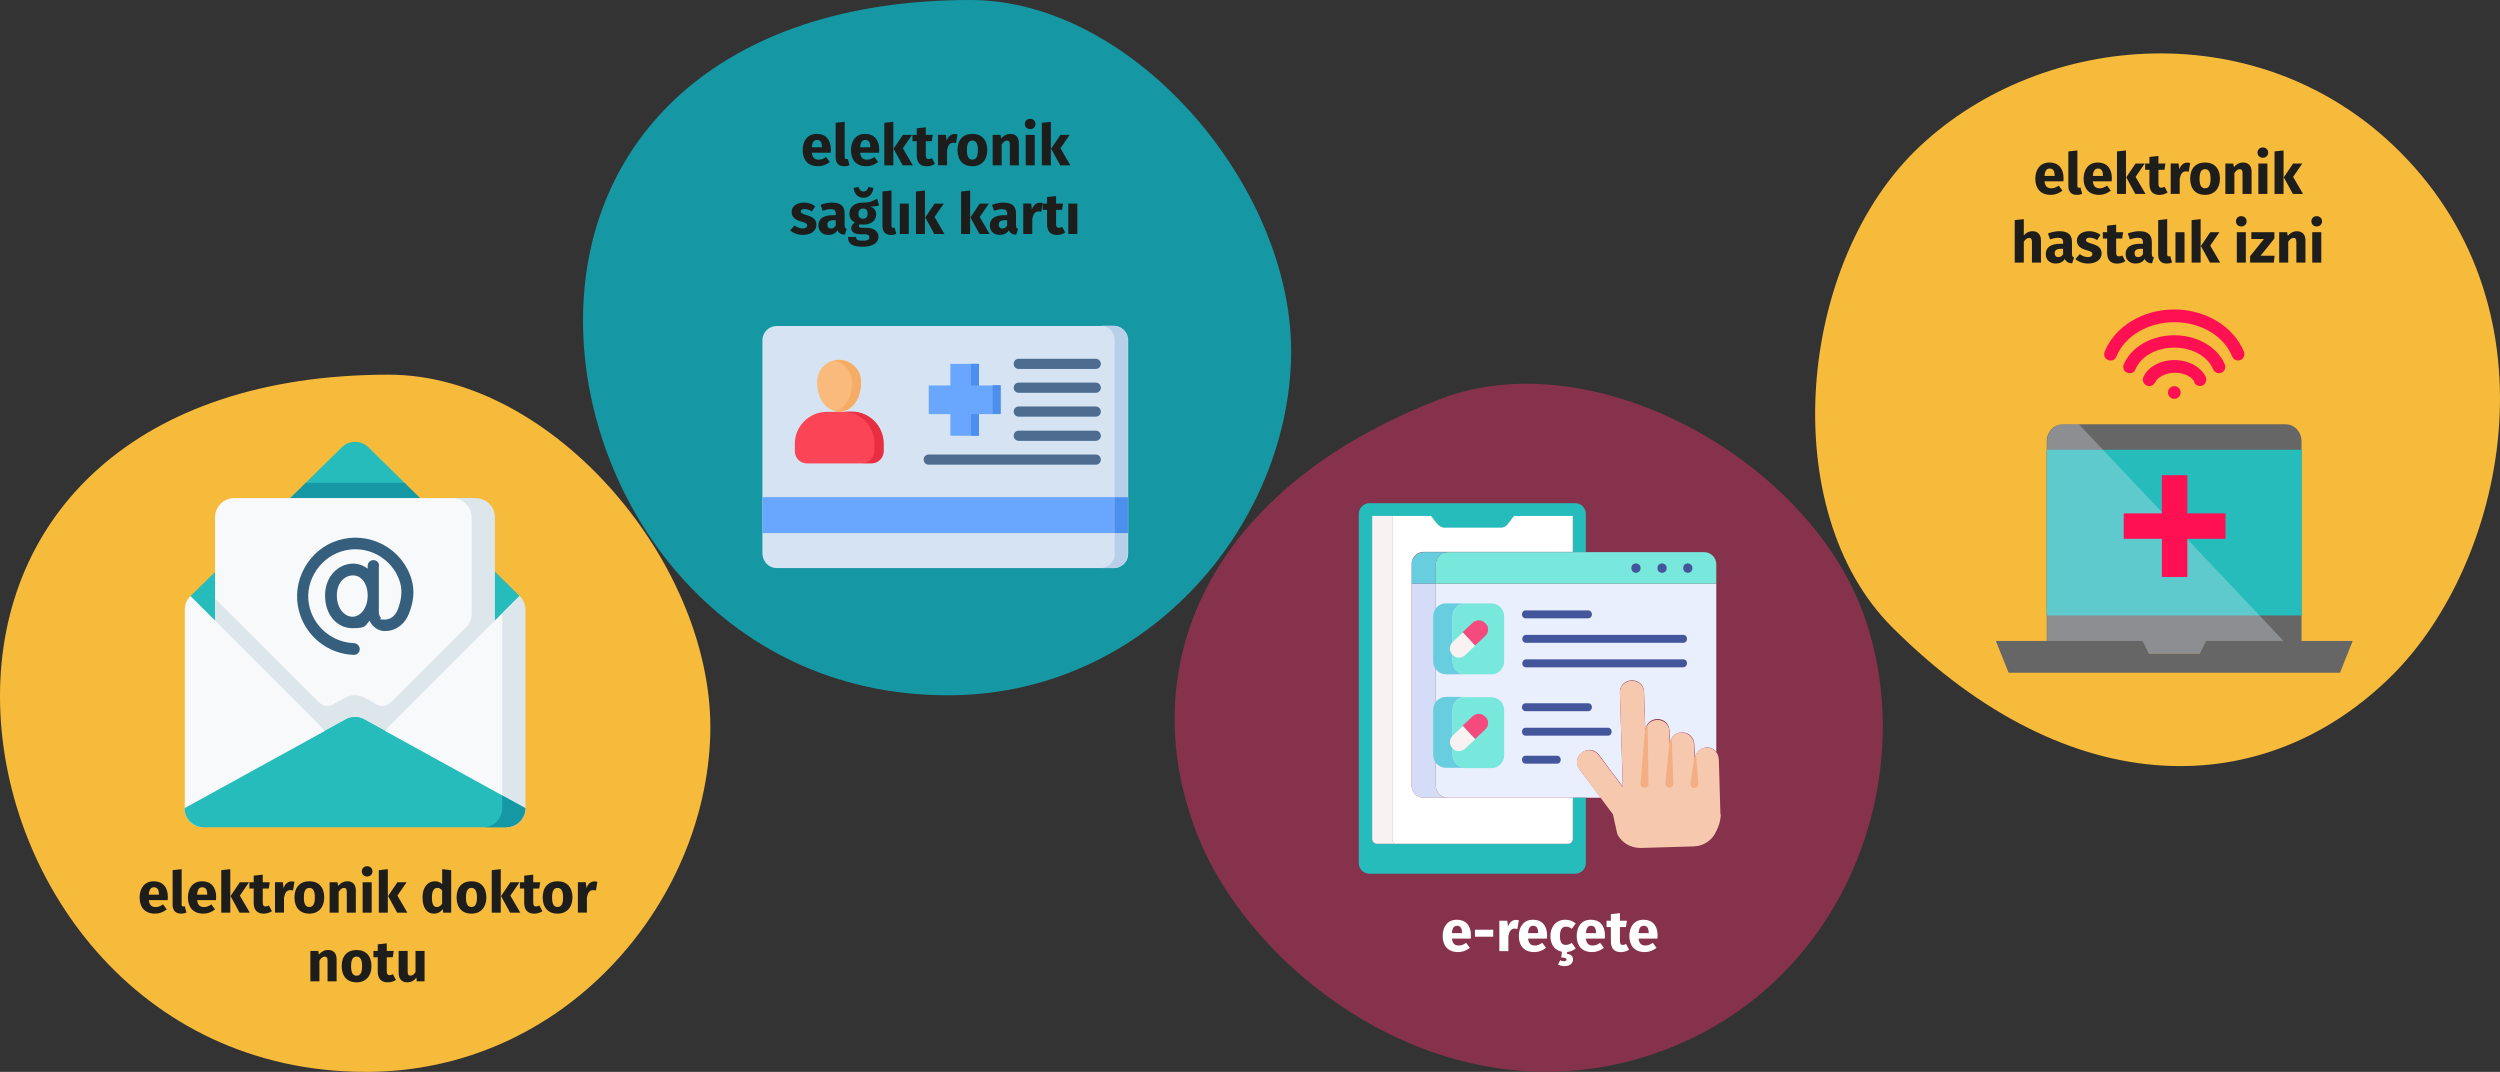 <?xml version="1.0" encoding="UTF-8"?>
<svg xmlns="http://www.w3.org/2000/svg" id="Ebene_1" version="1.1" viewBox="0 0 786 337">
  <rect x="0" y="0" width="786" height="337" fill="#333333" stroke="none"/>
  <defs>
    <style>
      .st0 {
        fill: #67cddf;
      }

      .st1 {
        fill: #f44a7e;
      }

      .st2 {
        fill: #365e7d;
      }

      .st3 {
        fill: #b7cfe8;
      }

      .st3, .st4, .st5, .st6, .st7, .st8, .st9 {
        fill-rule: evenodd;
      }

      .st10 {
        fill: #44569b;
      }

      .st11 {
        fill: #cfd8e5;
      }

      .st12 {
        fill: #fff;
      }

      .st13 {
        fill: #f3ae83;
      }

      .st4, .st14 {
        fill: #69a7ff;
      }

      .st15 {
        fill: #78e7dc;
      }

      .st16 {
        fill: #4c8fed;
      }

      .st17 {
        fill: #4d6c8f;
      }

      .st5 {
        fill: #f5ad65;
      }

      .st18 {
        fill: #1598a4;
      }

      .st6 {
        fill: #faba7b;
      }

      .st19 {
        fill: #666;
      }

      .st7 {
        fill: #fb4455;
      }

      .st20 {
        fill: #eaeffe;
      }

      .st21 {
        fill: #f8f2f2;
      }

      .st8 {
        fill: #d5e3f2;
      }

      .st22 {
        fill: #dce6eb;
      }

      .st23 {
        fill: #f6c9af;
      }

      .st24 {
        fill: #1d1d1b;
      }

      .st25 {
        fill: #e4eaf8;
        isolation: isolate;
        opacity: .3;
      }

      .st26 {
        fill: #f7bb3c;
      }

      .st27 {
        fill: #d5dcf8;
      }

      .st9 {
        fill: #e82e41;
      }

      .st28 {
        fill: #ff1053;
      }

      .st29 {
        fill: #87324c;
      }

      .st30 {
        fill: #f7f9fa;
      }

      .st31 {
        fill: #25bcbb;
      }
    </style>
  </defs>
  <g id="Ebene_11" data-name="Ebene_1">
    <path id="Oval-Copy-10" class="st29" d="M523.9,329.9c57.2-22,79.6-86.2,62.4-135.7-17.2-49.6-85.3-87.2-133.3-68.8-73.6,28.2-96.9,84.3-76.8,136.4,17.4,45.2,81,93.6,147.7,68.1h0Z"></path>
    <polygon id="Path" class="st11" points="179.1 103.1 179 103.1 179 103.1 179.1 103.1"></polygon>
    <path id="Path1" class="st11" d="M211.8,105.6c.3-.3.6-.6.9-1-.3.4-.6.7-.9,1Z"></path>
    <path id="Oval-Copy-4-4" class="st18" d="M298,218.6c62,0,106.3-52.5,107.9-105.5C407.6,60.1,357,0,305.1,0c-79.7,0-121.8,44.5-121.8,100.8s42.6,117.8,114.7,117.8Z"></path>
    <path id="Oval-Copy-4-41" class="st26" d="M754.5,47.7c-43.8-43.8-112.2-38-150.9-1.7-38.7,36.3-45.4,114.5-8.7,151.2,56.3,56.3,117.6,54.7,157.4,14.9,34.7-34.7,53.2-113.4,2.2-164.4h0Z"></path>
    <path id="Oval-Copy-4" class="st26" d="M115.1,337c62.1,0,106.6-52.6,108.2-105.8,1.6-53.1-49-113.4-101.1-113.4-79.9,0-122.2,44.6-122.2,101.1s42.6,118.1,115.1,118.1Z"></path>
    <polygon id="Path2" class="st11" points="150.6 185.5 150.5 185.5 150.5 185.5 150.6 185.5"></polygon>
    <g>
      <path class="st31" d="M162.8,251.6c0,3.3-2.7,6-6,6h-90.3c-3.3,0-6-2.7-6-6v-59.9c0-1.6-1.8-3.2-.6-4.3l27-26.5,6.7-4.2,2.5-4.9,11.5-11.3c2.3-2.1,5.8-2.1,8.1,0l11.5,11.3,2.5,4.9,7.2,4.6,26.5,26.1c1.2,1.1-.6,2.7-.6,4.3v59.9h0Z"></path>
      <path class="st18" d="M80.5,167.1h62.3l-15.6-15.3h-31.1l-15.6,15.3Z"></path>
      <path class="st30" d="M153.2,202.6v-39.9c0-3.4-2.7-6.1-6.1-6.1h-73.4c-3.4,0-6.1,2.7-6.1,6.1v39.9l34.7,24.7,6.4-3.5c1.8-1,4-1,5.8,0l6.4,3.5,32.3-24.7Z"></path>
      <path class="st22" d="M120.9,229.7l-6.4-3.5c-1.8-1-4-1-5.8,0l-6.4,3.5-34.7-27.1v-14.4l32.8,32.7c1.1,1.1,2.9,1.4,4.3.6l4-2.2c1.8-1,4-1,5.8,0l4,2.2c1.4.8,3.2.5,4.3-.6l23.7-23.6c1.1-1.1,1.8-2.7,1.8-4.3v-30.3c0-3.4-2.7-6.1-6.1-6.1h7.3c3.4,0,6.1,2.7,6.1,6.1v39.9l-34.7,27.1h0Z"></path>
      <path class="st30" d="M58,254.1c0,3.1,2.4,5.7,5.5,6l38.8-30.3-42.4-42.4c-1.2,1.1-1.8,2.7-1.8,4.3v62.3l-.1.1Z"></path>
      <path class="st30" d="M164.7,254.1c0,3.1-1.9,5.7-5,6l-38.8-30.3,42.4-42.4c1.2,1.1,1.3,2.7,1.3,4.3v62.3l.1.1Z"></path>
      <path class="st22" d="M165.2,191.7c0-1.6-.7-3.2-1.8-4.3l-5.5,5.5v61.2c0,1.4-.4,2.6-1.2,3.6l3,2.4c3.1-.3,5.5-2.8,5.5-6v-62.4Z"></path>
      <path class="st31" d="M64,260.1h95.2c1.93-1.87,3.93-3.87,6-6l-50.7-27.9c-1.8-1-4-1-5.8,0l-50.7,27.9c0,3.3,2.7,6,6,6Z"></path>
      <path class="st18" d="M157.9,250.1v4c0,3.3-2.7,6-6,6h7.3c3.3,0,6-2.7,6-6l-7.3-4Z"></path>
      <path class="st2" d="M119.2,177.9c0-1-.8-1.8-1.8-1.8h0c-1,0-1.8.8-1.8,1.8v.9c-1.3-1-2.9-1.6-4.6-1.6-4.3,0-8.8,3.7-8.8,10s3.9,10.3,8.6,10.3,3.9-.9,5.4-2.3c.3.6.7,1.1,1.1,1.6,1,1,2.3,1.6,3.7,1.6,4,0,6.5-2.8,7.5-5.3,1.6-4,1.9-7.4.9-10.9h0c-1.4-4.8-4.7-8.7-9-11-4.4-2.3-9.4-2.8-14.2-1.3-4.5,1.4-8.2,4.5-10.5,8.7s-2.9,9-1.7,13.5c1,3.9,3.3,7.4,6.5,9.9,3.1,2.4,6.9,3.8,10.8,3.9h0c1,0,1.8-.8,1.8-1.8s-.8-1.8-1.8-1.9c-6.5-.2-12.2-4.7-13.9-11-1-3.6-.5-7.5,1.4-10.8,1.8-3.3,4.8-5.8,8.4-7,3.8-1.2,7.8-.9,11.4,1,3.5,1.9,6.1,5,7.2,8.8.8,2.9.3,5.8-.8,8.6-.4.9-1.5,3-4.1,3s-.9-.3-1.1-.5c-.4-.4-.7-1.1-.7-1.8v-14.6h.1ZM110.8,193.9c-2.4,0-4.9-2.5-4.9-6.7s2.6-6.3,5.1-6.3,4.5,2.4,4.6,6v.7c-.1,3.5-2.2,6.3-4.8,6.3h0Z"></path>
    </g>
    <g>
      <path class="st8" d="M244.2,102.5h106c2.5,0,4.5,2,4.5,4.5v67.1c0,2.5-2,4.5-4.5,4.5h-106c-2.5,0-4.4-2-4.5-4.5v-67.1c0-2.5,2-4.5,4.5-4.5h0Z"></path>
      <path class="st14" d="M239.7,156.3h114.9v11.3h-114.9v-11.3h0Z"></path>
      <path class="st6" d="M256.9,120c0-3.8,3.1-6.9,6.9-6.9s6.9,3.1,6.9,6.9c0,12.5-13.8,12.5-13.8,0Z"></path>
      <path class="st7" d="M253.7,145.7h20.3c2.1,0,3.8-1.7,3.8-3.8v-2.4c0-5.5-4.5-10-10-10h-7.9c-5.5,0-10,4.5-10,10v2.4c0,2.1,1.7,3.8,3.8,3.8Z"></path>
      <path class="st17" d="M320.3,116c-.9,0-1.6-.7-1.6-1.6s.7-1.6,1.6-1.6h24.2c.9,0,1.6.7,1.6,1.6s-.7,1.6-1.6,1.6h-24.2ZM292,146.1c-.9,0-1.6-.7-1.6-1.6s.7-1.6,1.6-1.6h52.5c.9,0,1.6.7,1.6,1.6s-.7,1.6-1.6,1.6h-52.5ZM320.3,138.6c-.9,0-1.6-.7-1.6-1.6s.7-1.6,1.6-1.6h24.2c.9,0,1.6.7,1.6,1.6s-.7,1.6-1.6,1.6h-24.2ZM320.3,131c-.9,0-1.6-.7-1.6-1.6s.7-1.6,1.6-1.6h24.2c.9,0,1.6.7,1.6,1.6s-.7,1.6-1.6,1.6h-24.2ZM320.3,123.5c-.9,0-1.6-.7-1.6-1.6s.7-1.6,1.6-1.6h24.2c.9,0,1.6.7,1.6,1.6s-.7,1.6-1.6,1.6h-24.2Z"></path>
      <path class="st4" d="M298.8,114.4h9v6.8h6.8v9h-6.8v6.8h-9v-6.8h-6.8v-9h6.8v-6.8Z"></path>
      <path class="st3" d="M350.5,167.6v6.5c0,2.5-2,4.5-4.5,4.5h4.1c2.5,0,4.5-2,4.5-4.5v-6.5h-4.1Z"></path>
      <path class="st16" d="M350.5,156.3h4.1v11.3h-4.1v-11.3Z"></path>
      <g>
        <path class="st3" d="M350.5,156.3h4.1v-49.4c0-2.5-2-4.5-4.5-4.5h-4.1c2.5,0,4.5,2,4.5,4.5v49.4Z"></path>
        <path class="st9" d="M264.9,129.4c5.5,0,10,4.5,10,10v2.4c0,2.1-1.7,3.8-3.8,3.8h2.9c2.1,0,3.8-1.7,3.8-3.8v-2.4c0-5.5-4.5-10-10-10h-2.9Z"></path>
        <path class="st5" d="M262.4,129.3c3.8,1,8.3-2.1,8.3-9.2,0-3.8-3.1-6.9-6.9-6.9-.5,0-1,0-1.4.2,3.2.7,5.4,3.5,5.5,6.7,0,5.4-2.6,8.5-5.5,9.2Z"></path>
      </g>
      <path class="st16" d="M305.3,114.4h2.5v6.8h-2.5v-6.8Z"></path>
      <path class="st16" d="M312.1,121.1h2.5v9h-2.5v-9Z"></path>
      <path class="st16" d="M305.3,130.2h2.5v6.8h-2.5v-6.8Z"></path>
    </g>
    <g>
      <path class="st19" d="M643.5,205.5v-66.8c0-2.9,2.2-5.3,5-5.3h70.1c2.8,0,5,2.4,5,5.3v66.8h-80.2.1Z"></path>
      <path class="st31" d="M643.5,141.4h80.2v52.1h-80.2v-52.1Z"></path>
      <path class="st25" d="M721.7,205.5l-68.1-72.1h-5c-2.8,0-5,2.4-5,5.5v66.7h78.1v-.1Z"></path>
      <path class="st19" d="M693.6,201.5l-2,4h-16l-2-4h-46.1l4,10h104.2l4-10h-46.1Z"></path>
      <path class="st28" d="M699.7,161.4h-12v-12h-8v12h-12v8h12v12h8v-12h12v-8Z"></path>
      <g>
        <path class="st28" d="M662.8,113.2c1,.4,2.2,0,2.6-1.1,2.6-6.4,9.9-10.8,18.2-10.8s15.6,4.3,18.2,10.8c.4,1,1.6,1.5,2.6,1.1s1.5-1.6,1.1-2.6c-3.2-7.9-12-13.3-21.9-13.3s-18.7,5.3-21.9,13.3c-.4,1,0,2.2,1.1,2.6h0Z"></path>
        <path class="st28" d="M695.8,116.1c.4,1,1.6,1.5,2.6,1.1s1.5-1.6,1.1-2.6h0c-2.3-5.5-8.7-9.2-15.9-9.2s-13.6,3.7-15.9,9.2c-.4,1,0,2.2,1.1,2.6,1,.4,2.2,0,2.6-1.1,1.7-4.1,6.6-6.8,12.2-6.8s10.5,2.7,12.2,6.8h0Z"></path>
        <path class="st28" d="M689.8,120.2c.5,1,1.7,1.4,2.7,1,1-.5,1.4-1.7,1-2.7-1.5-3.1-5.4-5.3-9.8-5.3s-8.4,2.1-9.8,5.3c-.5,1,0,2.2,1,2.7s2.2,0,2.7-1h0c.8-1.7,3.4-3,6.2-3s5.4,1.2,6.2,3h-.2Z"></path>
        <circle class="st28" cx="683.6" cy="123.4" r="2"></circle>
      </g>
    </g>
  </g>
  <g id="_x3C_Ebene_x3E_">
    <g>
      <path class="st27" d="M455.2,250.8h-7.6c-2.1,0-3.8-1.7-3.8-3.8v-63.5h7.6v63.5c0,2.1,1.7,3.8,3.8,3.8Z"></path>
      <path class="st20" d="M539.6,183.5v52.9c-2.1-2.8-6.8-1.1-6.7,2.4l-.2-4.7v-.2c-.4-4.9-7.4-4.8-7.6,0,0-.3-.1-4.3-.2-4.4-.6-4.8-7.5-4.5-7.6.4l-.4-12.4h0c-.3-5-7.7-4.7-7.6.3.2,6.7.7,23,.9,29.5-.4-.5-7.4-9.8-7.4-9.9-3.1-4.1-9.1.3-6.2,4.5l6.7,8.9h-48.1c-2.1,0-3.8-1.7-3.8-3.8v-63.5h88.2Z"></path>
      <path class="st0" d="M460.7,212h-6.1c-2.2,0-4-1.8-4-4v-14.3c0-2.2,1.8-4,4-4h6.1c-2.2,0-4,1.8-4,4v14.3c0,2.2,1.8,4,4,4h0Z"></path>
      <path class="st0" d="M460.7,241.4h-6.1c-2.2,0-4-1.8-4-4v-14.3c0-2.2,1.8-4,4-4h6.1c-2.2,0-4,1.8-4,4v14.3c0,2.2,1.8,4,4,4h0Z"></path>
      <path class="st15" d="M472.9,193.7v14.3c0,2.2-1.8,4-4,4h-8.2c-2.2,0-4-1.8-4-4v-14.3c0-2.2,1.8-4,4-4h8.2c2.2,0,4,1.8,4,4h0Z"></path>
      <path class="st15" d="M472.9,223.2v14.3c0,2.2-1.8,4-4,4h-8.2c-2.2,0-4-1.8-4-4v-14.3c0-2.2,1.8-4,4-4h8.2c2.2,0,4,1.8,4,4Z"></path>
      <path class="st31" d="M498.6,173.6v-12c0-1.9-1.5-3.4-3.4-3.4h-64.6c-1.9,0-3.4,1.5-3.4,3.4v109.7c0,1.9,1.5,3.4,3.4,3.4h64.6c1.9,0,3.4-1.5,3.4-3.4v-20.5h-4.1v13c0,.8-.7,1.5-1.5,1.5h-60.1c-.8,0-1.5-.7-1.5-1.5v-101.5h18.5c1.2,1.3,2.2,3.7,4.3,3.7h17.6c.9,0,1.8-.4,2.3-1.2l1.9-2.5h18.5v11.3h4.1Z"></path>
      <path class="st0" d="M455.2,173.6c-2.1,0-3.8,1.7-3.8,3.8v6.1h-7.6v-6.1c0-2.1,1.7-3.8,3.8-3.8h7.6Z"></path>
      <path class="st15" d="M539.6,177.4v6.1h-88.2v-6.1c0-2.1,1.7-3.8,3.8-3.8h80.6c2.1,0,3.8,1.7,3.8,3.8h0Z"></path>
      <path class="st21" d="M439.2,265.3h-6.3c-.8,0-1.5-.7-1.5-1.5v-101.6h6.3v101.5c0,.8.7,1.5,1.5,1.5v.1Z"></path>
      <path class="st12" d="M443.8,177.4v69.6c0,2.1,1.7,3.8,3.8,3.8h46.9v13c0,.8-.7,1.5-1.5,1.5h-53.8c-.8,0-1.5-.7-1.5-1.5v-101.6h12.2c1.2,1.3,2.2,3.7,4.3,3.7h17.6c.9,0,1.8-.4,2.3-1.2l1.9-2.5h18.5v11.3h-46.9c-2.1,0-3.8,1.7-3.8,3.8h0v.1Z"></path>
      <path class="st23" d="M541,256c0,1.9-.6,3.8-1.5,5.5-1.2,2.7-3.9,4.5-6.9,4.6l-16.8.5c-3.1,0-5.9-1.6-7.3-4.3l-1.4-6.3-10.5-14c-1.4-1.7-1-4.2.8-5.5,1.7-1.2,4.1-.7,5.3,1l7.3,9.7.2.2c0-2.4-.9-28.1-.9-29.5,0-5,7.3-5.2,7.6-.2,0,1.4.3,11.3.4,12.4.2-5,7.4-5,7.6,0v2.1l.1,1.9c0-.7.2-1.3.5-1.9h0c1.9-3.4,7-1.9,7.1,1.9,0,1,.1,3.8.2,4.7.2-5,7.3-5.1,7.6,0l.5,17.1h0l.1.1Z"></path>
      <g>
        <path class="st13" d="M534,246.4c0,1.6-2.3,1.9-2.5.2v-.3l1.3-9v1.5c0-.6.2-1.1.4-1.6l.8,9.2h0Z"></path>
        <path class="st13" d="M526.1,246.4c0,1.6-2.4,1.7-2.5,0,0-.4,1.4-14,1.4-14.3v1.9c0-.7.3-1.3.6-1.9l.5,14.3Z"></path>
        <path class="st13" d="M518.3,246.4c0,1.7-2.6,1.6-2.5,0l1.5-18.3v1.9c0-.8.3-1.5.7-2.1l.3,18.5h0Z"></path>
      </g>
      <path class="st10" d="M532.1,178.6c0,2-2.9,2-2.9,0s2.9-1.9,2.9,0Z"></path>
      <path class="st10" d="M524,178.6c0,2-2.9,2-2.9,0s2.9-1.9,2.9,0Z"></path>
      <path class="st10" d="M515.8,178.6c0,2-2.9,2-2.9,0s2.9-1.9,2.9,0Z"></path>
      <path class="st1" d="M467.1,196c1.1,1.1,1,3-.2,4l-3.2,3-3.9-4.2,3.2-3c1.2-1.1,3-1,4,.2h.1Z"></path>
      <path class="st21" d="M459.9,198.8l3.9,4.2-3.2,3c-1.2,1.1-3,1-4-.2-1.1-1.2-1-2.9.2-4l3.2-3h-.1Z"></path>
      <path class="st1" d="M467.1,225.4c1.1,1.1,1,3-.2,4l-3.2,3-3.9-4.2,3.2-3c1.2-1.1,3-1,4,.2h.1Z"></path>
      <path class="st21" d="M459.9,228.2l3.9,4.2-3.2,3c-1.2,1.1-3,1-4-.2-1.1-1.2-1-2.9.2-4l3.2-3h-.1Z"></path>
      <path class="st10" d="M499.3,194.4h-19.6c-1.6,0-1.6-2.5,0-2.5h19.6c1.6,0,1.6,2.5,0,2.5Z"></path>
      <path class="st10" d="M499.3,223.6h-19.6c-1.6,0-1.6-2.5,0-2.5h19.6c1.6,0,1.6,2.5,0,2.5Z"></path>
      <path class="st10" d="M529.2,202.1h-49.4c-1.6,0-1.6-2.4,0-2.5h49.4c1.6,0,1.6,2.5,0,2.5Z"></path>
      <path class="st10" d="M529.2,209.8h-49.4c-1.6,0-1.6-2.4,0-2.5h49.4c1.6,0,1.6,2.4,0,2.5Z"></path>
      <path class="st10" d="M505.5,231.3h-25.8c-1.6,0-1.6-2.5,0-2.5h25.8c1.6,0,1.6,2.5,0,2.5Z"></path>
      <path class="st10" d="M489.5,240.1h-9.8c-1.6,0-1.6-2.5,0-2.5h9.8c1.6,0,1.6,2.5,0,2.5Z"></path>
    </g>
  </g>
  <g>
    <path class="st24" d="M52.71,283h-5.92c.2,1.71,1.01,2.18,2.18,2.18.77,0,1.46-.27,2.29-.85l1.17,1.58c-.95.76-2.18,1.33-3.73,1.33-3.19,0-4.81-2.05-4.81-5.04s1.57-5.13,4.47-5.13c2.74,0,4.41,1.8,4.41,4.9,0,.31-.02.74-.05,1.03ZM49.97,281.16c-.02-1.3-.41-2.2-1.55-2.2-.95,0-1.51.61-1.64,2.32h3.19v-.13Z"></path>
    <path class="st24" d="M54.27,284.51v-10.93l2.84-.31v11.13c0,.4.14.59.49.59.2,0,.34-.04.47-.09l.56,2.02c-.43.18-1.04.32-1.73.32-1.66,0-2.63-.99-2.63-2.74Z"></path>
    <path class="st24" d="M67.9,283h-5.92c.2,1.71,1.01,2.18,2.18,2.18.77,0,1.46-.27,2.29-.85l1.17,1.58c-.95.76-2.18,1.33-3.73,1.33-3.19,0-4.81-2.05-4.81-5.04s1.57-5.13,4.47-5.13c2.74,0,4.41,1.8,4.41,4.9,0,.31-.02.74-.05,1.03ZM65.16,281.16c-.02-1.3-.41-2.2-1.55-2.2-.95,0-1.51.61-1.64,2.32h3.19v-.13Z"></path>
    <path class="st24" d="M72.4,286.94h-2.84v-13.36l2.84-.31v13.67ZM75.4,281.57l3.13,5.37h-3.21l-2.84-5.22,2.92-4.34h2.9l-2.9,4.2Z"></path>
    <path class="st24" d="M85.48,286.49c-.72.5-1.73.76-2.59.76-2.11-.02-3.13-1.21-3.13-3.46v-4.43h-1.35v-1.98h1.35v-2.07l2.85-.32v2.39h2.2l-.31,1.98h-1.89v4.39c0,.92.31,1.24.9,1.24.32,0,.65-.09,1.03-.31l.95,1.8Z"></path>
    <path class="st24" d="M92.58,277.23l-.45,2.75c-.31-.07-.54-.13-.86-.13-1.19,0-1.67.88-1.98,2.34v4.74h-2.84v-9.56h2.48l.23,1.86c.43-1.33,1.37-2.12,2.47-2.12.36,0,.65.04.95.13Z"></path>
    <path class="st24" d="M101.94,282.17c0,3.06-1.76,5.08-4.68,5.08s-4.68-1.87-4.68-5.1,1.76-5.08,4.68-5.08,4.68,1.87,4.68,5.1ZM95.53,282.15c0,2.12.58,3.01,1.73,3.01s1.73-.92,1.73-2.99-.58-3.01-1.73-3.01-1.73.92-1.73,2.99Z"></path>
    <path class="st24" d="M111.87,279.95v6.99h-2.84v-6.5c0-1.01-.34-1.28-.9-1.28-.63,0-1.15.45-1.66,1.24v6.54h-2.84v-9.56h2.48l.2,1.13c.81-.95,1.73-1.44,2.92-1.44,1.66,0,2.65,1.06,2.65,2.88Z"></path>
    <path class="st24" d="M117.11,273.96c0,.92-.7,1.62-1.69,1.62s-1.67-.7-1.67-1.62.68-1.62,1.67-1.62,1.69.7,1.69,1.62ZM116.86,286.94h-2.85v-9.56h2.85v9.56Z"></path>
    <path class="st24" d="M121.93,286.94h-2.84v-13.36l2.84-.31v13.67ZM124.94,281.57l3.13,5.37h-3.2l-2.85-5.22,2.92-4.34h2.9l-2.9,4.2Z"></path>
    <path class="st24" d="M141.86,273.58v13.36h-2.52l-.14-1.12c-.56.79-1.42,1.42-2.72,1.42-2.43,0-3.64-2.02-3.64-5.11s1.55-5.06,3.91-5.06c.94,0,1.71.34,2.27.9v-4.7l2.84.31ZM139.01,284.08v-4.12c-.43-.5-.86-.81-1.49-.81-1.01,0-1.73.86-1.73,3.01,0,2.38.65,3.01,1.57,3.01.68,0,1.21-.36,1.66-1.08Z"></path>
    <path class="st24" d="M152.91,282.17c0,3.06-1.76,5.08-4.68,5.08s-4.68-1.87-4.68-5.1,1.76-5.08,4.68-5.08,4.68,1.87,4.68,5.1ZM146.5,282.15c0,2.12.58,3.01,1.73,3.01s1.73-.92,1.73-2.99-.58-3.01-1.73-3.01-1.73.92-1.73,2.99Z"></path>
    <path class="st24" d="M157.44,286.94h-2.84v-13.36l2.84-.31v13.67ZM160.45,281.57l3.13,5.37h-3.2l-2.85-5.22,2.92-4.34h2.9l-2.9,4.2Z"></path>
    <path class="st24" d="M170.53,286.49c-.72.5-1.73.76-2.59.76-2.11-.02-3.13-1.21-3.13-3.46v-4.43h-1.35v-1.98h1.35v-2.07l2.84-.32v2.39h2.2l-.31,1.98h-1.89v4.39c0,.92.31,1.24.9,1.24.32,0,.65-.09,1.03-.31l.95,1.8Z"></path>
    <path class="st24" d="M179.98,282.17c0,3.06-1.76,5.08-4.68,5.08s-4.68-1.87-4.68-5.1,1.76-5.08,4.68-5.08,4.68,1.87,4.68,5.1ZM173.57,282.15c0,2.12.58,3.01,1.73,3.01s1.73-.92,1.73-2.99-.58-3.01-1.73-3.01-1.73.92-1.73,2.99Z"></path>
    <path class="st24" d="M187.81,277.23l-.45,2.75c-.31-.07-.54-.13-.86-.13-1.19,0-1.67.88-1.98,2.34v4.74h-2.84v-9.56h2.49l.23,1.86c.43-1.33,1.37-2.12,2.47-2.12.36,0,.65.04.95.13Z"></path>
    <path class="st24" d="M105.83,301.55v6.99h-2.84v-6.5c0-1.01-.34-1.28-.9-1.28-.63,0-1.15.45-1.66,1.24v6.54h-2.85v-9.56h2.48l.2,1.13c.81-.95,1.73-1.44,2.92-1.44,1.66,0,2.65,1.06,2.65,2.88Z"></path>
    <path class="st24" d="M116.79,303.77c0,3.06-1.76,5.08-4.68,5.08s-4.68-1.87-4.68-5.09,1.76-5.08,4.68-5.08,4.68,1.87,4.68,5.1ZM110.38,303.75c0,2.12.58,3.01,1.73,3.01s1.73-.92,1.73-2.99-.58-3.01-1.73-3.01-1.73.92-1.73,2.99Z"></path>
    <path class="st24" d="M124.48,308.09c-.72.5-1.73.76-2.59.76-2.11-.02-3.13-1.21-3.13-3.46v-4.43h-1.35v-1.98h1.35v-2.07l2.84-.32v2.39h2.2l-.31,1.98h-1.89v4.39c0,.92.31,1.24.9,1.24.32,0,.65-.09,1.03-.31l.95,1.8Z"></path>
    <path class="st24" d="M133.5,308.54h-2.47l-.13-1.21c-.7,1.01-1.64,1.51-2.9,1.51-1.78,0-2.67-1.15-2.67-3.01v-6.86h2.84v6.5c0,.97.32,1.26.92,1.26s1.13-.4,1.55-1.12v-6.64h2.84v9.56Z"></path>
  </g>
  <g>
    <path class="st12" d="M462.4,295.09h-5.92c.2,1.71,1.01,2.18,2.18,2.18.77,0,1.46-.27,2.29-.85l1.17,1.58c-.96.76-2.18,1.33-3.73,1.33-3.19,0-4.81-2.05-4.81-5.04s1.57-5.13,4.47-5.13c2.74,0,4.41,1.8,4.41,4.9,0,.31-.02.74-.05,1.03ZM459.66,293.26c-.02-1.3-.41-2.2-1.55-2.2-.95,0-1.51.61-1.64,2.32h3.19v-.13Z"></path>
    <path class="st12" d="M463.73,292.3h5.74v2.2h-5.74v-2.2Z"></path>
    <path class="st12" d="M477.52,289.33l-.45,2.75c-.31-.07-.54-.13-.86-.13-1.19,0-1.67.88-1.98,2.34v4.74h-2.84v-9.56h2.49l.23,1.86c.43-1.33,1.37-2.12,2.47-2.12.36,0,.65.04.96.13Z"></path>
    <path class="st12" d="M486.34,295.09h-5.92c.2,1.71,1.01,2.18,2.18,2.18.77,0,1.46-.27,2.29-.85l1.17,1.58c-.96.76-2.18,1.33-3.73,1.33-3.19,0-4.81-2.05-4.81-5.04s1.57-5.13,4.47-5.13c2.74,0,4.41,1.8,4.41,4.9,0,.31-.02.74-.05,1.03ZM483.6,293.26c-.02-1.3-.41-2.2-1.55-2.2-.95,0-1.51.61-1.64,2.32h3.19v-.13Z"></path>
    <path class="st12" d="M492.69,299.32v.58c1.3.14,1.87.81,1.87,1.78,0,1.22-1.04,2.07-2.68,2.07-.85,0-1.57-.23-2.02-.54l.65-1.31c.36.18.7.31,1.15.31.5,0,.85-.14.85-.54,0-.43-.5-.61-1.66-.61l.22-1.82c-2.27-.45-3.62-2.29-3.62-4.9,0-3.04,1.82-5.17,4.68-5.17,1.33,0,2.36.4,3.28,1.17l-1.22,1.69c-.61-.47-1.17-.68-1.82-.68-1.22,0-1.93.83-1.93,2.97s.76,2.77,1.89,2.77c.68,0,1.15-.22,1.84-.65l1.24,1.76c-.77.61-1.64,1.01-2.72,1.12Z"></path>
    <path class="st12" d="M504.53,295.09h-5.92c.2,1.71,1.01,2.18,2.18,2.18.77,0,1.46-.27,2.29-.85l1.17,1.58c-.95.76-2.18,1.33-3.73,1.33-3.19,0-4.81-2.05-4.81-5.04s1.57-5.13,4.47-5.13c2.74,0,4.41,1.8,4.41,4.9,0,.31-.02.74-.05,1.03ZM501.8,293.26c-.02-1.3-.41-2.2-1.55-2.2-.95,0-1.51.61-1.64,2.32h3.19v-.13Z"></path>
    <path class="st12" d="M512.18,298.59c-.72.5-1.73.76-2.59.76-2.11-.02-3.13-1.21-3.13-3.46v-4.43h-1.35v-1.98h1.35v-2.07l2.84-.32v2.39h2.2l-.31,1.98h-1.89v4.39c0,.92.31,1.24.9,1.24.32,0,.65-.09,1.03-.31l.95,1.8Z"></path>
    <path class="st12" d="M521.09,295.09h-5.92c.2,1.71,1.01,2.18,2.18,2.18.77,0,1.46-.27,2.29-.85l1.17,1.58c-.95.76-2.18,1.33-3.73,1.33-3.19,0-4.81-2.05-4.81-5.04s1.57-5.13,4.46-5.13c2.74,0,4.41,1.8,4.41,4.9,0,.31-.02.74-.05,1.03ZM518.36,293.26c-.02-1.3-.41-2.2-1.55-2.2-.95,0-1.51.61-1.64,2.32h3.19v-.13Z"></path>
  </g>
  <g>
    <path class="st24" d="M261.17,48.02h-5.92c.2,1.71,1.01,2.18,2.18,2.18.77,0,1.46-.27,2.29-.85l1.17,1.58c-.95.76-2.18,1.33-3.73,1.33-3.19,0-4.81-2.05-4.81-5.04s1.57-5.13,4.47-5.13c2.74,0,4.41,1.8,4.41,4.9,0,.31-.02.74-.05,1.03ZM258.43,46.19c-.02-1.3-.41-2.2-1.55-2.2-.95,0-1.51.61-1.64,2.32h3.19v-.13Z"></path>
    <path class="st24" d="M262.73,49.54v-10.93l2.84-.31v11.13c0,.4.14.59.49.59.2,0,.34-.04.47-.09l.56,2.02c-.43.18-1.04.32-1.73.32-1.66,0-2.63-.99-2.63-2.74Z"></path>
    <path class="st24" d="M276.36,48.02h-5.92c.2,1.71,1.01,2.18,2.18,2.18.77,0,1.46-.27,2.29-.85l1.17,1.58c-.95.76-2.18,1.33-3.73,1.33-3.19,0-4.81-2.05-4.81-5.04s1.57-5.13,4.47-5.13c2.74,0,4.41,1.8,4.41,4.9,0,.31-.02.74-.05,1.03ZM273.62,46.19c-.02-1.3-.41-2.2-1.55-2.2-.95,0-1.51.61-1.64,2.32h3.19v-.13Z"></path>
    <path class="st24" d="M280.86,51.97h-2.84v-13.36l2.84-.31v13.67ZM283.86,46.6l3.13,5.37h-3.21l-2.84-5.22,2.92-4.34h2.9l-2.9,4.2Z"></path>
    <path class="st24" d="M293.94,51.52c-.72.5-1.73.76-2.59.76-2.11-.02-3.13-1.21-3.13-3.46v-4.43h-1.35v-1.98h1.35v-2.07l2.85-.32v2.39h2.2l-.31,1.98h-1.89v4.39c0,.92.31,1.24.9,1.24.32,0,.65-.09,1.03-.31l.95,1.8Z"></path>
    <path class="st24" d="M301.04,42.26l-.45,2.75c-.31-.07-.54-.13-.86-.13-1.19,0-1.67.88-1.98,2.34v4.74h-2.84v-9.56h2.48l.23,1.85c.43-1.33,1.37-2.12,2.47-2.12.36,0,.65.04.95.13Z"></path>
    <path class="st24" d="M310.4,47.19c0,3.06-1.76,5.08-4.68,5.08s-4.68-1.87-4.68-5.1,1.76-5.08,4.68-5.08,4.68,1.87,4.68,5.1ZM303.99,47.18c0,2.12.58,3.01,1.73,3.01s1.73-.92,1.73-2.99-.58-3.01-1.73-3.01-1.73.92-1.73,2.99Z"></path>
    <path class="st24" d="M320.33,44.98v6.99h-2.84v-6.5c0-1.01-.34-1.28-.9-1.28-.63,0-1.15.45-1.66,1.24v6.54h-2.84v-9.56h2.48l.2,1.13c.81-.95,1.73-1.44,2.92-1.44,1.66,0,2.65,1.06,2.65,2.88Z"></path>
    <path class="st24" d="M325.57,38.98c0,.92-.7,1.62-1.69,1.62s-1.67-.7-1.67-1.62.68-1.62,1.67-1.62,1.69.7,1.69,1.62ZM325.32,51.97h-2.84v-9.56h2.84v9.56Z"></path>
    <path class="st24" d="M330.39,51.97h-2.84v-13.36l2.84-.31v13.67ZM333.4,46.6l3.13,5.37h-3.2l-2.85-5.22,2.92-4.34h2.9l-2.9,4.2Z"></path>
    <path class="st24" d="M256.31,64.87l-1.04,1.6c-.74-.47-1.53-.74-2.36-.74-.77,0-1.15.29-1.15.72,0,.5.25.72,1.96,1.22,1.89.54,2.95,1.33,2.95,3.04,0,1.98-1.87,3.15-4.25,3.15-1.66,0-3.06-.58-4-1.42l1.39-1.55c.72.56,1.6.94,2.54.94.86,0,1.39-.32,1.39-.9,0-.65-.29-.85-2.02-1.33-1.89-.54-2.83-1.51-2.83-2.99,0-1.64,1.49-2.92,3.91-2.92,1.39,0,2.63.45,3.51,1.17Z"></path>
    <path class="st24" d="M266.19,71.96l-.59,1.85c-1.13-.09-1.87-.43-2.3-1.39-.68,1.06-1.75,1.44-2.88,1.44-1.91,0-3.11-1.24-3.11-2.99,0-2.09,1.58-3.22,4.48-3.22h.97v-.41c0-1.13-.45-1.48-1.62-1.48-.61,0-1.55.18-2.5.5l-.65-1.87c1.21-.45,2.52-.7,3.6-.7,2.77,0,3.96,1.17,3.96,3.38v3.71c0,.74.2,1.01.65,1.17ZM262.75,70.92v-1.69h-.7c-1.3,0-1.93.45-1.93,1.4,0,.76.41,1.21,1.12,1.21s1.17-.34,1.51-.92Z"></path>
    <path class="st24" d="M276.43,64.56c-.67.27-1.55.38-2.75.38,1.21.52,1.8,1.22,1.8,2.47,0,1.85-1.53,3.21-4.02,3.21-.4,0-.76-.04-1.1-.11-.2.11-.31.32-.31.54,0,.29.13.58,1.04.58h1.44c2.23,0,3.66,1.17,3.66,2.77,0,1.96-1.73,3.17-5.01,3.17-3.62,0-4.57-1.19-4.57-3.08h2.56c0,.83.36,1.19,2.09,1.19s2.07-.47,2.07-1.08c0-.56-.41-.94-1.37-.94h-1.39c-2.09,0-2.94-.86-2.94-1.89,0-.7.45-1.4,1.13-1.84-1.22-.65-1.71-1.5-1.71-2.74,0-2.16,1.69-3.49,4.2-3.49,2.12.05,3.35-.56,4.5-1.24l.67,2.11ZM268.36,59.07l1.57-.27c.22.86.7,1.4,1.53,1.4s1.31-.54,1.55-1.4l1.57.27c-.14,1.73-1.22,3.12-3.11,3.12s-2.95-1.39-3.1-3.12ZM269.89,67.16c0,1.04.58,1.62,1.44,1.62.94,0,1.44-.56,1.44-1.66s-.49-1.55-1.44-1.55c-.88,0-1.44.59-1.44,1.58Z"></path>
    <path class="st24" d="M277.45,71.13v-10.93l2.84-.31v11.13c0,.4.14.59.49.59.2,0,.34-.04.47-.09l.56,2.02c-.43.18-1.04.32-1.73.32-1.66,0-2.63-.99-2.63-2.74Z"></path>
    <path class="st24" d="M285.73,73.57h-2.84v-9.56h2.84v9.56Z"></path>
    <path class="st24" d="M290.81,73.57h-2.84v-13.36l2.84-.31v13.67ZM293.82,68.2l3.13,5.37h-3.2l-2.84-5.22,2.92-4.34h2.9l-2.9,4.2Z"></path>
    <path class="st24" d="M305.01,73.57h-2.84v-13.36l2.84-.31v13.67ZM308.02,68.2l3.13,5.37h-3.2l-2.85-5.22,2.92-4.34h2.9l-2.9,4.2Z"></path>
    <path class="st24" d="M320.08,71.96l-.59,1.85c-1.13-.09-1.87-.43-2.3-1.39-.68,1.06-1.75,1.44-2.88,1.44-1.91,0-3.12-1.24-3.12-2.99,0-2.09,1.58-3.22,4.48-3.22h.97v-.41c0-1.13-.45-1.48-1.62-1.48-.61,0-1.55.18-2.5.5l-.65-1.87c1.21-.45,2.52-.7,3.6-.7,2.77,0,3.96,1.17,3.96,3.38v3.71c0,.74.2,1.01.65,1.17ZM316.64,70.92v-1.69h-.7c-1.3,0-1.93.45-1.93,1.4,0,.76.41,1.21,1.12,1.21.67,0,1.17-.34,1.51-.92Z"></path>
    <path class="st24" d="M327.84,63.86l-.45,2.75c-.31-.07-.54-.13-.86-.13-1.19,0-1.67.88-1.98,2.34v4.74h-2.84v-9.56h2.49l.23,1.85c.43-1.33,1.37-2.12,2.47-2.12.36,0,.65.04.95.13Z"></path>
    <path class="st24" d="M334.91,73.12c-.72.5-1.73.76-2.59.76-2.11-.02-3.13-1.21-3.13-3.46v-4.43h-1.35v-1.98h1.35v-2.07l2.84-.32v2.39h2.2l-.31,1.98h-1.89v4.39c0,.92.31,1.24.9,1.24.32,0,.65-.09,1.03-.31l.95,1.8Z"></path>
    <path class="st24" d="M338.71,73.57h-2.84v-9.56h2.84v9.56Z"></path>
  </g>
  <g>
    <path class="st24" d="M648.72,57.02h-5.92c.2,1.71,1.01,2.18,2.18,2.18.77,0,1.46-.27,2.29-.85l1.17,1.58c-.96.76-2.18,1.33-3.73,1.33-3.19,0-4.81-2.05-4.81-5.04s1.57-5.13,4.47-5.13c2.74,0,4.41,1.8,4.41,4.9,0,.31-.02.74-.05,1.03ZM645.99,55.19c-.02-1.3-.41-2.2-1.55-2.2-.96,0-1.51.61-1.64,2.32h3.19v-.13Z"></path>
    <path class="st24" d="M650.29,58.54v-10.93l2.84-.31v11.13c0,.4.14.59.49.59.2,0,.34-.04.47-.09l.56,2.02c-.43.18-1.04.32-1.73.32-1.66,0-2.63-.99-2.63-2.74Z"></path>
    <path class="st24" d="M663.91,57.02h-5.92c.2,1.71,1.01,2.18,2.18,2.18.77,0,1.46-.27,2.29-.85l1.17,1.58c-.95.76-2.18,1.33-3.73,1.33-3.19,0-4.81-2.05-4.81-5.04s1.57-5.13,4.46-5.13c2.74,0,4.41,1.8,4.41,4.9,0,.31-.02.74-.05,1.03ZM661.18,55.19c-.02-1.3-.41-2.2-1.55-2.2-.95,0-1.51.61-1.64,2.32h3.19v-.13Z"></path>
    <path class="st24" d="M668.41,60.97h-2.84v-13.36l2.84-.31v13.67ZM671.42,55.6l3.13,5.37h-3.21l-2.84-5.22,2.92-4.34h2.9l-2.9,4.2Z"></path>
    <path class="st24" d="M681.5,60.52c-.72.5-1.73.76-2.59.76-2.11-.02-3.13-1.21-3.13-3.46v-4.43h-1.35v-1.98h1.35v-2.07l2.84-.32v2.39h2.2l-.31,1.98h-1.89v4.39c0,.92.31,1.24.9,1.24.32,0,.65-.09,1.03-.31l.95,1.8Z"></path>
    <path class="st24" d="M688.59,51.26l-.45,2.75c-.31-.07-.54-.13-.86-.13-1.19,0-1.67.88-1.98,2.34v4.74h-2.84v-9.56h2.48l.23,1.85c.43-1.33,1.37-2.12,2.47-2.12.36,0,.65.04.95.13Z"></path>
    <path class="st24" d="M697.95,56.19c0,3.06-1.76,5.08-4.68,5.08s-4.68-1.87-4.68-5.1,1.76-5.08,4.68-5.08,4.68,1.87,4.68,5.1ZM691.54,56.18c0,2.12.58,3.01,1.73,3.01s1.73-.92,1.73-2.99-.58-3.01-1.73-3.01-1.73.92-1.73,2.99Z"></path>
    <path class="st24" d="M707.89,53.98v6.99h-2.84v-6.5c0-1.01-.34-1.28-.9-1.28-.63,0-1.15.45-1.66,1.24v6.54h-2.84v-9.56h2.48l.2,1.13c.81-.95,1.73-1.44,2.92-1.44,1.66,0,2.65,1.06,2.65,2.88Z"></path>
    <path class="st24" d="M713.12,47.98c0,.92-.7,1.62-1.69,1.62s-1.67-.7-1.67-1.62.68-1.62,1.67-1.62,1.69.7,1.69,1.62ZM712.87,60.97h-2.84v-9.56h2.84v9.56Z"></path>
    <path class="st24" d="M717.95,60.97h-2.84v-13.36l2.84-.31v13.67ZM720.95,55.6l3.13,5.37h-3.2l-2.85-5.22,2.92-4.34h2.9l-2.9,4.2Z"></path>
    <path class="st24" d="M641.68,75.58v6.99h-2.84v-6.5c0-1.01-.36-1.28-.9-1.28-.63,0-1.15.45-1.66,1.22v6.55h-2.85v-13.36l2.85-.29v5.11c.77-.88,1.64-1.33,2.75-1.33,1.66,0,2.65,1.06,2.65,2.88Z"></path>
    <path class="st24" d="M652.07,80.96l-.59,1.85c-1.13-.09-1.87-.43-2.3-1.39-.68,1.06-1.75,1.44-2.88,1.44-1.91,0-3.11-1.24-3.11-2.99,0-2.09,1.58-3.22,4.48-3.22h.97v-.41c0-1.13-.45-1.48-1.62-1.48-.61,0-1.55.18-2.5.5l-.65-1.87c1.21-.45,2.52-.7,3.6-.7,2.77,0,3.96,1.17,3.96,3.38v3.71c0,.74.2,1.01.65,1.17ZM648.63,79.92v-1.69h-.7c-1.3,0-1.93.45-1.93,1.4,0,.76.41,1.21,1.12,1.21s1.17-.34,1.51-.92Z"></path>
    <path class="st24" d="M660.39,73.87l-1.04,1.6c-.74-.47-1.53-.74-2.36-.74-.77,0-1.15.29-1.15.72,0,.5.25.72,1.96,1.22,1.89.54,2.95,1.33,2.95,3.04,0,1.98-1.87,3.15-4.25,3.15-1.66,0-3.06-.58-4-1.42l1.39-1.55c.72.56,1.6.94,2.54.94.86,0,1.39-.32,1.39-.9,0-.65-.29-.85-2.02-1.33-1.89-.54-2.83-1.51-2.83-2.99,0-1.64,1.49-2.92,3.91-2.92,1.39,0,2.63.45,3.51,1.17Z"></path>
    <path class="st24" d="M668.2,82.12c-.72.5-1.73.76-2.59.76-2.11-.02-3.13-1.21-3.13-3.46v-4.43h-1.35v-1.98h1.35v-2.07l2.84-.32v2.39h2.2l-.31,1.98h-1.89v4.39c0,.92.31,1.24.9,1.24.32,0,.65-.09,1.03-.31l.95,1.8Z"></path>
    <path class="st24" d="M677.18,80.96l-.59,1.85c-1.13-.09-1.87-.43-2.3-1.39-.68,1.06-1.75,1.44-2.88,1.44-1.91,0-3.12-1.24-3.12-2.99,0-2.09,1.58-3.22,4.48-3.22h.97v-.41c0-1.13-.45-1.48-1.62-1.48-.61,0-1.55.18-2.5.5l-.65-1.87c1.21-.45,2.52-.7,3.6-.7,2.77,0,3.96,1.17,3.96,3.38v3.71c0,.74.2,1.01.65,1.17ZM673.74,79.92v-1.69h-.7c-1.3,0-1.93.45-1.93,1.4,0,.76.41,1.21,1.12,1.21.67,0,1.17-.34,1.51-.92Z"></path>
    <path class="st24" d="M678.53,80.13v-10.93l2.84-.31v11.13c0,.4.14.59.49.59.2,0,.34-.04.47-.09l.56,2.02c-.43.18-1.04.32-1.73.32-1.66,0-2.63-.99-2.63-2.74Z"></path>
    <path class="st24" d="M686.81,82.57h-2.84v-9.56h2.84v9.56Z"></path>
    <path class="st24" d="M691.88,82.57h-2.84v-13.36l2.84-.31v13.67ZM694.89,77.2l3.13,5.37h-3.2l-2.85-5.22,2.92-4.34h2.9l-2.9,4.2Z"></path>
    <path class="st24" d="M706.34,69.58c0,.92-.7,1.62-1.69,1.62s-1.67-.7-1.67-1.62.68-1.62,1.67-1.62,1.69.7,1.69,1.62ZM706.09,82.57h-2.84v-9.56h2.84v9.56Z"></path>
    <path class="st24" d="M715.05,75l-4.32,5.4h4.41l-.25,2.16h-7.45v-2.02l4.34-5.4h-3.96v-2.14h7.24v2Z"></path>
    <path class="st24" d="M724.83,75.58v6.99h-2.85v-6.5c0-1.01-.34-1.28-.9-1.28-.63,0-1.15.45-1.66,1.24v6.54h-2.84v-9.56h2.49l.2,1.13c.81-.95,1.73-1.44,2.92-1.44,1.66,0,2.65,1.06,2.65,2.88Z"></path>
    <path class="st24" d="M730.06,69.58c0,.92-.7,1.62-1.69,1.62s-1.67-.7-1.67-1.62.68-1.62,1.67-1.62,1.69.7,1.69,1.62ZM729.81,82.57h-2.84v-9.56h2.84v9.56Z"></path>
  </g>
</svg>
